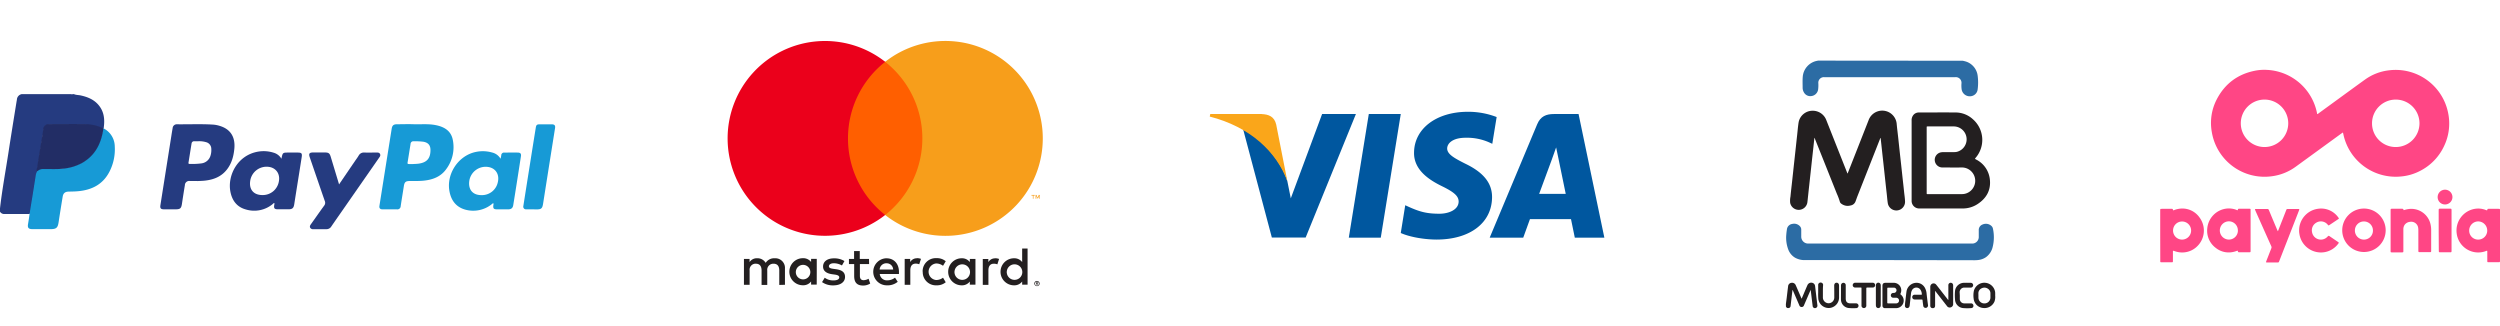 <?xml version="1.0" encoding="UTF-8"?> <svg xmlns="http://www.w3.org/2000/svg" viewBox="0 0 1522.63 198.41"><defs><style>.cls-1{fill:#2c6ca4;}.cls-2{fill:#231f20;}.cls-3{fill:#00579f;}.cls-4{fill:#faa61a;}.cls-5{fill:none;}.cls-6{fill:#ff5f00;}.cls-7{fill:#eb001b;}.cls-8{fill:#f79e1b;}.cls-9{fill:#ff4685;}.cls-10{fill:#253b80;}.cls-11{fill:#8995ba;}.cls-12{fill:#179ad6;}.cls-13{fill:#222d65;}</style></defs><g id="Layer_2" data-name="Layer 2"><g id="Layer_1-2" data-name="Layer 1"><path class="cls-1" d="M1195.4,37a18.22,18.22,0,0,1,2.31.6,10.43,10.43,0,0,1,6.79,8.5,32.1,32.1,0,0,1,0,8.31,4.7,4.7,0,0,1-3.9,4.16,5,5,0,0,1-5.88-4.3,17.31,17.31,0,0,1-.08-3.45A3.45,3.45,0,0,0,1190.9,47q-36.76.06-73.55,0c-2.1,0-4.21.06-6.32,0a3.37,3.37,0,0,0-3.58,3.57,20.89,20.89,0,0,1-.09,3.71,4.71,4.71,0,0,1-4.5,4.26,4.35,4.35,0,0,1-4.14-2.21,5.46,5.46,0,0,1-.82-2.93c0-2.21-.12-4.43.07-6.64a10.74,10.74,0,0,1,9-9.76,1,1,0,0,0,.25-.08Z"></path><path class="cls-2" d="M1087.69,185.29c.16-1.28.34-2.56.5-3.84.29-2.4.56-4.81.87-7.21a2.27,2.27,0,0,1,2.11-2,2.36,2.36,0,0,1,2.5,1.41c.66,1.44,1.27,2.92,1.91,4.38l1.69,3.92c.15-.34.26-.57.36-.81,1.06-2.47,2.11-5,3.17-7.42A2.51,2.51,0,0,1,1105,173a2.84,2.84,0,0,1,.52,1.53q.67,5.69,1.36,11.38a1.47,1.47,0,0,1-1.08,1.7,1.41,1.41,0,0,1-1.81-1.29c-.4-3.21-.78-6.42-1.17-9.64a1.66,1.66,0,0,0,0-.21c-.79,1.82-1.55,3.57-2.3,5.32-.6,1.38-1.2,2.76-1.79,4.14a1.48,1.48,0,0,1-1.43,1.07,1.47,1.47,0,0,1-1.43-1.06q-1.89-4.39-3.79-8.77a1.19,1.19,0,0,0-.35-.59c-.13,1-.26,2.07-.38,3.08-.26,2.19-.51,4.39-.77,6.58a1.41,1.41,0,0,1-1,1.35c-.88.11-1.33.08-1.84-.85Z"></path><path class="cls-2" d="M1105.07,83.92c-.2,1.81-.38,3.55-.57,5.29-.31,2.77-.61,5.55-.92,8.33l-.78,7.22c-.31,2.81-.62,5.63-.92,8.44-.27,2.41-.52,4.81-.78,7.22-.11,1-.19,2-.34,3a5.32,5.32,0,0,1-10.45.14,12.67,12.67,0,0,1,.16-3.69c.24-2.5.53-5,.81-7.49s.54-4.89.8-7.33.52-4.85.79-7.28c.3-2.77.61-5.55.91-8.33.26-2.42.52-4.85.79-7.27s.47-5,.86-7.54a8.63,8.63,0,0,1,8.4-7.18,8.82,8.82,0,0,1,8.52,5.79q6.27,15.84,12.55,31.69c.09.25.19.49.29.75a.78.78,0,0,0,.31-.52q6.27-15.9,12.52-31.82a8.84,8.84,0,0,1,17.16,2.06c.24,2.76.61,5.51.91,8.27s.59,5.56.89,8.34.61,5.48.91,8.22.59,5.49.89,8.23.63,5.55.91,8.33c.2,2,.54,3.89.58,5.86a5.29,5.29,0,0,1-10.52,1c-.27-1.71-.39-3.44-.58-5.17q-.47-4.16-.92-8.33-.39-3.66-.79-7.33c-.26-2.42-.53-4.85-.8-7.27s-.52-4.85-.79-7.28c-.15-1.42-.31-2.83-.47-4.25-.23,0-.22.21-.27.32q-7,17.78-14,35.54c-.37,1-.67,1.94-1.05,2.87a3.82,3.82,0,0,1-2.86,2.37,7.22,7.22,0,0,1-2.62.23,6.59,6.59,0,0,1-3.31-1.41,2.14,2.14,0,0,1-.73-1.09,39.19,39.19,0,0,0-1.84-4.91q-6.66-16.73-13.35-33.43A.88.88,0,0,0,1105.07,83.92Z"></path><path class="cls-2" d="M1164.28,97.83V73.51a5,5,0,0,1,1-3.38,4.19,4.19,0,0,1,3.27-1.62c7.61,0,15.22-.08,22.83,0a15.55,15.55,0,0,1,10.15,4.06A16.71,16.71,0,0,1,1203.36,96c-.62.74-.63.7.19,1.16a15.33,15.33,0,0,1,8.42,12.55c.57,6.43-2.34,11.24-7.65,14.66a16.38,16.38,0,0,1-9,2.6c-8.76,0-17.52,0-26.28,0a4.6,4.6,0,0,1-4.76-4.76c0-6,0-11.9,0-17.85Zm9.17-.24V117.5c0,.73,0,.73.73.73h20.5a10.62,10.62,0,0,0,1.59-.11,8.12,8.12,0,0,0-1.55-16.12c-3.87.07-7.75,0-11.63,0a4.65,4.65,0,0,1-.88-9.23,10,10,0,0,1,1.64-.13q3.24,0,6.48,0a7.26,7.26,0,0,0,1.47-.15A7.86,7.86,0,0,0,1190.06,77h-15.88c-.73,0-.73,0-.73.72Z"></path><path class="cls-1" d="M1151.12,158.41h-51.78a11.79,11.79,0,0,1-6.07-1.47,9.79,9.79,0,0,1-4.18-5.13,20.5,20.5,0,0,1-1.13-9.09c.07-1,.2-1.94.35-2.9a3.78,3.78,0,0,1,3.3-3.44,4.75,4.75,0,0,1,4.58,1.35,3,3,0,0,1,.86,2.16c0,1.36,0,2.73,0,4.09a4.2,4.2,0,0,0,4.36,4.36q45.57-.06,91.13,0h8.39a4,4,0,0,0,4.24-4.27c0-1.26,0-2.52,0-3.77a3.52,3.52,0,0,1,2.33-3.57,4.93,4.93,0,0,1,5.5,1,2.92,2.92,0,0,1,.78,1.44,24.48,24.48,0,0,1-.1,11.1,10.7,10.7,0,0,1-4.08,6.33,10.42,10.42,0,0,1-5,1.79,24.33,24.33,0,0,1-3.08.1Z"></path><path class="cls-2" d="M1146.51,180v-5.89c0-1.28.58-1.86,1.85-1.86,1.61,0,3.21,0,4.82,0a4.55,4.55,0,0,1,4.35,6.5.5.5,0,0,0,.18.71,4.58,4.58,0,0,1,1.51,5.06,4.66,4.66,0,0,1-4.4,3.16c-2.21,0-4.42,0-6.63,0a1.51,1.51,0,0,1-1.67-1.69Q1146.51,183,1146.51,180Zm2.93-.08c0,1.45,0,2.9,0,4.35,0,.37.12.5.49.5,1.61,0,3.22,0,4.84,0a1.72,1.72,0,1,0,0-3.43c-.56,0-1.13,0-1.7,0a1.46,1.46,0,1,1,0-2.92,4.21,4.21,0,0,0,.79-.06,1.61,1.61,0,0,0-.43-3.17c-1.11,0-2.23,0-3.34,0-.48,0-.66.12-.64.63C1149.46,177.12,1149.44,178.5,1149.44,179.88Z"></path><path class="cls-2" d="M1186.58,182.71a1.07,1.07,0,0,0,.07-.6c0-2.76,0-5.52,0-8.28a1.52,1.52,0,0,1,.6-1.35,1.46,1.46,0,0,1,2.22.73,2.64,2.64,0,0,1,.1.79c0,3.66,0,7.33,0,11a2.07,2.07,0,0,1-1.79,2.27,2,2,0,0,1-2-.9l-3.46-4.44c-1.12-1.43-2.23-2.88-3.36-4.31-.1-.13-.17-.31-.38-.35a1,1,0,0,0,0,.57q0,4.17,0,8.34c0,1.26-.84,1.69-2,1.44a1.44,1.44,0,0,1-.94-1.51c0-1.29,0-2.58,0-3.88q0-3.66,0-7.32a2.54,2.54,0,0,1,.25-1.24,2,2,0,0,1,3.38-.25c1.16,1.42,2.28,2.89,3.41,4.34l3.66,4.69C1186.4,182.53,1186.49,182.61,1186.58,182.71Z"></path><path class="cls-2" d="M1168.05,179.52h2c.25,0,.47,0,.44-.36a5.23,5.23,0,0,0-.87-2.74,3,3,0,0,0-5.19.49,5.52,5.52,0,0,0-.56,2.14c-.26,2.36-.51,4.71-.78,7.06-.12,1-.8,1.65-1.66,1.53a1.4,1.4,0,0,1-1.24-1.43,32.62,32.62,0,0,1,.33-3.27c.19-1.79.38-3.59.63-5.37a6.25,6.25,0,0,1,5.78-5.32,5.77,5.77,0,0,1,5.41,3,9.11,9.11,0,0,1,1.08,3.85c.25,2.2.53,4.39.81,6.58a1.5,1.5,0,0,1-1.19,1.83,1.46,1.46,0,0,1-1.7-1.41c-.14-1-.3-2.1-.4-3.15,0-.42-.19-.54-.59-.54h-4.25a1.46,1.46,0,1,1,0-2.92h1.91Z"></path><path class="cls-2" d="M1215.17,180a8.48,8.48,0,0,1-.41,3.6,6.59,6.59,0,0,1-6.71,4,6.38,6.38,0,0,1-6-5.75,13.83,13.83,0,0,1,.16-4.8,6.62,6.62,0,0,1,12.93.84A17.86,17.86,0,0,1,1215.17,180Zm-10.21,0h0c0,.46,0,.92,0,1.38a3.56,3.56,0,0,0,3.68,3.42,3.61,3.61,0,0,0,3.63-3.48c0-.87,0-1.74,0-2.61a3.24,3.24,0,0,0-1.41-2.77,3.65,3.65,0,0,0-3.92-.35,3.29,3.29,0,0,0-2,3.24Z"></path><path class="cls-2" d="M1110.24,177.42V181a3.53,3.53,0,0,0,3.45,3.7,3.5,3.5,0,0,0,3.48-3.66c0-2.28,0-4.56-.05-6.85a3.32,3.32,0,0,1,.08-.89,1.42,1.42,0,0,1,1.38-1.12,1.44,1.44,0,0,1,1.42,1.12,4.25,4.25,0,0,1,.09.79c0,2.31,0,4.61,0,6.91a6.43,6.43,0,0,1-5,6.45,6.36,6.36,0,0,1-7.64-5.39,34.15,34.15,0,0,1-.08-3.92c0-1.49,0-3,0-4.46a1.48,1.48,0,0,1,2-1.51,1.41,1.41,0,0,1,1,1.39C1110.25,174.87,1110.24,176.14,1110.24,177.42Z"></path><path class="cls-2" d="M1193.63,180c0,.7,0,1.39,0,2.08a2.65,2.65,0,0,0,2.69,2.69c1.36,0,2.73,0,4.09,0a1.42,1.42,0,0,1,1.5,1.33,1.36,1.36,0,0,1-1.27,1.54,28,28,0,0,1-4.93,0,5.42,5.42,0,0,1-5-5.3,27.92,27.92,0,0,1,0-5.09,5.56,5.56,0,0,1,5.35-5c1.41-.06,2.83,0,4.24,0a1.46,1.46,0,1,1,0,2.92h-3.61a2.83,2.83,0,0,0-3.15,3.15Z"></path><path class="cls-2" d="M1135.24,172.2h5.31a1.48,1.48,0,0,1,1.4.88,1.34,1.34,0,0,1-.16,1.45,1.4,1.4,0,0,1-1.24.59c-1.08,0-2.16,0-3.24,0-.49,0-.64.14-.63.63,0,3.27,0,6.55,0,9.82v.37a1.48,1.48,0,1,1-2.93,0V175.86c0-.74,0-.74-.71-.74H1130a1.47,1.47,0,0,1-1.61-1.46,1.52,1.52,0,0,1,1.62-1.46Z"></path><path class="cls-2" d="M1121.25,178.1c0-1.34,0-2.69,0-4a3.16,3.16,0,0,1,.06-.69,1.48,1.48,0,0,1,1.56-1.16,1.41,1.41,0,0,1,1.28,1.45q0,4.07,0,8.12c0,2,.93,2.94,2.92,2.94h3.29a1.46,1.46,0,1,1,0,2.91,30.85,30.85,0,0,1-4.51-.08,5.27,5.27,0,0,1-4.61-5.32C1121.23,180.86,1121.25,179.48,1121.25,178.1Z"></path><path class="cls-2" d="M1145.48,179.92c0,2,0,3.89,0,5.84a2.7,2.7,0,0,1-.12.89,1.49,1.49,0,0,1-1.42,1,1.46,1.46,0,0,1-1.37-1.19,6.16,6.16,0,0,1-.07-.95V174.36a6,6,0,0,1,.07-1,1.44,1.44,0,0,1,1.36-1.2,1.48,1.48,0,0,1,1.45,1,2.93,2.93,0,0,1,.1.84C1145.48,176,1145.48,178,1145.48,179.92Z"></path><g id="g4158"><polygon id="polygon9" class="cls-3" points="840.96 144.75 821.49 144.75 833.67 69.45 853.14 69.45 840.96 144.75"></polygon><path id="path11" class="cls-3" d="M911.55,71.29a48.14,48.14,0,0,0-17.47-3.21c-19.23,0-32.77,10.26-32.85,24.92-.16,10.81,9.69,16.82,17.06,20.43,7.54,3.68,10.1,6.09,10.1,9.37-.08,5-6.09,7.37-11.7,7.37-7.77,0-11.93-1.2-18.26-4L855.86,125l-2.72,16.91c4.56,2.08,13,3.93,21.71,4,20.43,0,33.73-10.1,33.89-25.72.08-8.57-5.12-15.14-16.34-20.51-6.81-3.44-11-5.77-11-9.29.08-3.21,3.52-6.49,11.21-6.49a33.19,33.19,0,0,1,14.51,2.88l1.76.8,2.65-16.26Z"></path><path id="path13" class="cls-3" d="M937.42,118.08C939,113.75,945.2,97,945.2,97c-.08.16,1.6-4.41,2.56-7.21l1.36,6.49s3.69,18,4.49,21.79Zm24-48.63H946.4c-4.65,0-8.17,1.36-10.18,6.25L907.3,144.75h20.43s3.36-9.29,4.09-11.29h25c.56,2.64,2.32,11.29,2.32,11.29h18l-15.71-75.3Z"></path><path id="path15" class="cls-3" d="M805.23,69.45,786.16,120.8l-2.09-10.41c-3.52-12-14.58-25.08-26.92-31.57l17.47,65.85h20.59l30.61-75.22Z"></path><path id="path17" class="cls-4" d="M768.45,69.45H737.12L736.8,71c24.44,6.25,40.62,21.31,47.27,39.42l-6.81-34.61c-1.12-4.81-4.56-6.17-8.81-6.33Z"></path></g><g id="Layer_2-2" data-name="Layer 2"><g id="Layer_1-2-2" data-name="Layer 1-2"><rect class="cls-5" x="418.18" width="241.9" height="198.41"></rect><path class="cls-2" d="M478.08,173.45v-9.89a5.88,5.88,0,0,0-5.45-6.26,4.69,4.69,0,0,0-.75,0,6.1,6.1,0,0,0-5.54,2.8,5.78,5.78,0,0,0-5.2-2.8,5.21,5.21,0,0,0-4.62,2.34v-1.95H453.1v15.76h3.46v-8.67a3.69,3.69,0,0,1,3.15-4.16,4.1,4.1,0,0,1,.7,0c2.28,0,3.43,1.49,3.43,4.16v8.76h3.46v-8.73a3.72,3.72,0,0,1,3.86-4.19c2.34,0,3.46,1.49,3.46,4.16v8.76Zm51.19-15.76h-5.63v-4.77h-3.46v4.77h-3.13v3.13h3.19v7.25c0,3.66,1.42,5.84,5.47,5.84a8.12,8.12,0,0,0,4.29-1.22l-1-2.93a6.47,6.47,0,0,1-3,.89c-1.65,0-2.28-1.06-2.28-2.64v-7.19h5.61Zm29.23-.39a4.64,4.64,0,0,0-4.15,2.31v-1.92H551v15.76h3.43v-8.84c0-2.6,1.12-4.05,3.29-4.05a5.61,5.61,0,0,1,2.14.4l1.06-3.3a7.55,7.55,0,0,0-2.44-.43ZM514.31,159a11.71,11.71,0,0,0-6.43-1.65c-4,0-6.59,1.91-6.59,5,0,2.57,1.91,4.15,5.44,4.65l1.65.23c1.88.26,2.77.76,2.77,1.65,0,1.22-1.26,1.91-3.6,1.91a8.45,8.45,0,0,1-5.24-1.65l-1.64,2.67a11.34,11.34,0,0,0,6.82,2c4.55,0,7.18-2.14,7.18-5.14s-2.07-4.22-5.5-4.71l-1.65-.23c-1.48-.2-2.67-.5-2.67-1.55s1.12-1.85,3-1.85a10.17,10.17,0,0,1,4.94,1.35Zm91.8-1.65a4.62,4.62,0,0,0-4.15,2.31v-1.92h-3.4v15.76H602v-8.84c0-2.6,1.12-4.05,3.3-4.05a5.61,5.61,0,0,1,2.14.4l1.05-3.3a7.5,7.5,0,0,0-2.44-.43ZM562,165.54a8,8,0,0,0,7.66,8.24h.74A8.28,8.28,0,0,0,576,171.9l-1.65-2.77a7,7,0,0,1-4.12,1.42,5.06,5.06,0,0,1,0-10.09,7,7,0,0,1,4.12,1.42l1.65-2.77a8.28,8.28,0,0,0-5.67-1.88,8,8,0,0,0-8.39,7.5,6.09,6.09,0,0,0,0,.74Zm32.1,0v-7.85h-3.43v1.92a6,6,0,0,0-4.94-2.31,8.24,8.24,0,1,0,0,16.48,6,6,0,0,0,4.94-2.31v1.91h3.43Zm-12.76,0a4.73,4.73,0,1,1,0,.37C581.28,165.79,581.29,165.66,581.29,165.54Zm-41.36-8.24a8.24,8.24,0,0,0,.23,16.48h0a9.6,9.6,0,0,0,6.55-2.15l-1.65-2.53a7.47,7.47,0,0,1-4.58,1.64,4.35,4.35,0,0,1-4.71-3.85h11.69v-1.32c0-4.94-3.06-8.24-7.48-8.24Zm0,3.06a3.91,3.91,0,0,1,4,3.82h-8.24a4.07,4.07,0,0,1,4.19-3.83Zm85.87,5.21v-14.2h-3.3v8.24a6,6,0,0,0-4.94-2.31,8.24,8.24,0,1,0,0,16.48,6,6,0,0,0,4.94-2.31v1.91h3.3Zm5.72,5.59a1.45,1.45,0,0,1,.62.11,1.77,1.77,0,0,1,.52.33,1.58,1.58,0,0,1,.34.5,1.5,1.5,0,0,1,0,1.21,1.58,1.58,0,0,1-.34.5,1.77,1.77,0,0,1-.52.33,1.47,1.47,0,0,1-.62.13,1.63,1.63,0,0,1-1.48-1,1.5,1.5,0,0,1,0-1.21,1.58,1.58,0,0,1,.34-.5,1.72,1.72,0,0,1,.51-.33,1.77,1.77,0,0,1,.68-.11Zm0,2.78a1.15,1.15,0,0,0,.48-.1,1.22,1.22,0,0,0,.38-.26,1.24,1.24,0,0,0,0-1.65,1.22,1.22,0,0,0-.38-.26,1.15,1.15,0,0,0-.48-.1,1.12,1.12,0,0,0-.48.1,1.31,1.31,0,0,0-.4.26,1.24,1.24,0,0,0,0,1.65,1.31,1.31,0,0,0,.4.26,1.22,1.22,0,0,0,.53.1Zm.1-2a.68.68,0,0,1,.43.13.43.43,0,0,1,.14.35.34.34,0,0,1-.11.29.58.58,0,0,1-.35.15l.48.55h-.38l-.44-.55h-.15v.55h-.31V172Zm-.37.28v.4h.56a.14.14,0,0,0,0-.15.14.14,0,0,0,0-.15.31.31,0,0,0-.19,0Zm-18.12-6.69a4.73,4.73,0,1,1,0,.37C613.12,165.82,613.12,165.69,613.13,165.57Zm-115.73,0v-7.88H494v1.92a6,6,0,0,0-5-2.31,8.24,8.24,0,1,0,0,16.48,6,6,0,0,0,5-2.31v1.91h3.42Zm-12.75,0a4.42,4.42,0,1,1,0,.41c0-.14,0-.27,0-.41Z"></path><g id="_Group_" data-name=" Group "><rect class="cls-6" x="513.17" y="37.65" width="51.91" height="93.28"></rect><path id="_Path_" data-name=" Path " class="cls-7" d="M516.47,84.3a59.24,59.24,0,0,1,22.66-46.65,59.32,59.32,0,1,0,0,93.28A59.21,59.21,0,0,1,516.47,84.3Z"></path><path class="cls-8" d="M635.11,84.3a59.31,59.31,0,0,1-96,46.63,59.35,59.35,0,0,0,0-93.28,59.32,59.32,0,0,1,96,46.63Z"></path><path class="cls-8" d="M629.44,121.05v-1.91h.78v-.4h-2v.4h.84v1.91Zm3.81,0v-2.31h-.59l-.7,1.65-.69-1.65h-.53v2.31h.43v-1.73l.64,1.5h.45l.64-1.5v1.74Z"></path></g></g></g><path class="cls-9" d="M1426.87,80.71c-.76.55-1.49,1.06-2.21,1.59q-13.17,9.58-26.34,19.16a31.51,31.51,0,0,1-14.63,5.89,32.56,32.56,0,0,1-36.6-27,31.16,31.16,0,0,1,3.11-20c5-9.49,12.81-15.24,23.31-17.3a29.14,29.14,0,0,1,7.28-.48,32.66,32.66,0,0,1,30.38,26.28c0,.2.09.4.14.63.38,0,.6-.28.86-.47l9.83-7.16c6.1-4.44,12.19-8.9,18.32-13.31a31,31,0,0,1,14.61-5.7,32.58,32.58,0,0,1,36.25,26.68,31.65,31.65,0,0,1-2.55,19.31,32.18,32.18,0,0,1-14.87,15.36,31,31,0,0,1-11.47,3.3,32.58,32.58,0,0,1-35.08-25.82c-.06-.25-.11-.5-.18-.75C1427,80.88,1427,80.85,1426.87,80.71Zm-47.71,8.84a14.45,14.45,0,1,0-14.4-14.48A14.45,14.45,0,0,0,1379.16,89.55Zm80,0a14.45,14.45,0,1,0-14.47-14.41A14.4,14.4,0,0,0,1459.13,89.55Z"></path><path class="cls-9" d="M1315.68,143.4v-15c0-1.2,0-1.21,1.18-1.21h5.39l.62,0a.54.54,0,0,1,.54.44c.16.56.18.57.71.36a12.29,12.29,0,0,1,2.58-.75,12.75,12.75,0,0,1,12.87,5.14,13.34,13.34,0,0,1-1.42,17.69,12.92,12.92,0,0,1-8.11,3.66,13.29,13.29,0,0,1-5.73-.84l-.07,0c-.77-.29-.81-.26-.82.58v5.09c0,.23,0,.46,0,.69a.46.46,0,0,1-.49.48h-6.23l-.54,0a.41.41,0,0,1-.44-.43c0-.26,0-.52,0-.77Zm13.33,2.53a5.51,5.51,0,0,0,5.49-5.53,5.48,5.48,0,1,0-11,0A5.51,5.51,0,0,0,1329,145.93Z"></path><path class="cls-9" d="M1522.63,143.44v15.09c0,1.18,0,1.18-1.19,1.18h-5.7c-.77,0-.84-.06-.85-.83,0-1.77,0-3.54,0-5.31,0-1,0-1-.93-.63a13.21,13.21,0,0,1-17.7-10.72,13.38,13.38,0,0,1,11.19-15.05,12.6,12.6,0,0,1,6.43.69l.58.21c.25.1.36,0,.43-.25.19-.62.21-.63.84-.63,2,0,4,0,6,0,.85,0,.91.08.91.94Zm-13.29,2.49a5.47,5.47,0,0,0,5.51-5.53,5.57,5.57,0,0,0-5.43-5.55,5.52,5.52,0,0,0-5.55,5.52A5.42,5.42,0,0,0,1509.34,145.93Z"></path><path class="cls-9" d="M1362.87,128a.48.48,0,0,0,.12-.36c0-.36.26-.47.57-.49l.39,0h5.77a4.89,4.89,0,0,1,.54,0,.47.47,0,0,1,.47.5c0,.21,0,.41,0,.62v24.25c0,1.12,0,1.12-1.1,1.12h-5.7c-.73,0-.74,0-1-.72-.11-.37-.35-.22-.55-.14a14.19,14.19,0,0,1-2.66.75,12.57,12.57,0,0,1-10.15-2.51,13,13,0,0,1-5.24-11.79,13.35,13.35,0,0,1,11.27-12.13,13,13,0,0,1,6.44.69C1362.33,127.93,1362.57,128.12,1362.87,128Zm.11,12.38a5.49,5.49,0,0,0-5.43-5.58,5.56,5.56,0,0,0,0,11.12A5.49,5.49,0,0,0,1363,140.42Z"></path><path class="cls-9" d="M1453,140.42a13.23,13.23,0,1,1-13.18-13.4A13.24,13.24,0,0,1,1453,140.42Zm-13.22,5.51a5.47,5.47,0,0,0,5.47-5.56,5.48,5.48,0,1,0-11,0A5.51,5.51,0,0,0,1439.77,145.93Z"></path><path class="cls-9" d="M1456,140.46V128.75c0-.2,0-.41,0-.61,0-.89.08-1,1-1h5.86c.44,0,.88,0,1,.62,0,.29.29.22.5.15a15.34,15.34,0,0,1,2.32-.55A12,12,0,0,1,1480.4,137a15.73,15.73,0,0,1,.31,3.06v12.4c0,1.11,0,1.12-1.12,1.12h-5.69c-.9,0-1-.05-1-1v-12.4a9.86,9.86,0,0,0-.12-1.53,4.26,4.26,0,0,0-5-3.53,4.49,4.49,0,0,0-3.29,1.91,4.85,4.85,0,0,0-.72,2.79c0,2.93,0,5.85,0,8.78,0,1.41,0,2.82,0,4.24,0,.81-.06.87-.88.87H1457c-1,0-1,0-1-1C1456,148.62,1456,144.54,1456,140.46Z"></path><path class="cls-9" d="M1387.38,140.83l1.46-3.71,3.53-9c.32-.81.32-.82,1.17-.82h6.31c.56,0,.63.14.43.68-.41,1.08-.84,2.16-1.25,3.23l-10.89,27.9c-.28.7-.33.75-1.06.75h-6.16a3.44,3.44,0,0,1-.46,0c-.25,0-.36-.18-.29-.43s.15-.44.23-.66c1-2.51,1.95-5,2.95-7.52a1.45,1.45,0,0,0,0-1.24q-4.23-9.42-8.42-18.84c-.44-1-.89-2-1.32-3a3,3,0,0,1-.18-.5.27.27,0,0,1,.25-.38,4.87,4.87,0,0,1,.54,0c2.18,0,4.37,0,6.55,0a1,1,0,0,1,1.14.76c1.61,3.89,3.25,7.77,4.89,11.65A4.88,4.88,0,0,0,1387.38,140.83Z"></path><path class="cls-9" d="M1400.28,140.37a13.3,13.3,0,0,1,11.4-13.2,12.79,12.79,0,0,1,12.51,5.33c.46.6.44.63-.21,1.06-1.7,1.15-3.41,2.28-5.12,3.42-.69.47-.71.38-1.18-.18a5.38,5.38,0,0,0-7.15-1.05,5.33,5.33,0,0,0-2.39,5.54,5.45,5.45,0,0,0,9.35,2.94c.73-.77.74-.77,1.6-.19l4.84,3.29c.62.42.64.49.19,1.08a13.07,13.07,0,0,1-8.07,5.12,13.26,13.26,0,0,1-15.6-11.09A10.21,10.21,0,0,1,1400.28,140.37Z"></path><path class="cls-9" d="M1485.28,140.33V128.09c0-.9.06-1,1-1h5.84c.88,0,1,.07,1,.9v24.79c0,.81-.07.87-.89.87h-6c-.8,0-.87-.07-.87-.89Z"></path><path class="cls-9" d="M1484.66,120a4.5,4.5,0,1,1,4.47,4.53A4.46,4.46,0,0,1,1484.66,120Z"></path><path class="cls-10" d="M45,57.31c1.33.62,2.79.51,4.18.82,4.3.95,8.22,2.55,11.07,6.11,3.1,3.87,3.58,8.31,3,13,0,.32-.08.65-.11,1l-.23.11a2.09,2.09,0,0,1-1.23-.22A33.09,33.09,0,0,0,48.75,76c-6,0-12,0-17.95,0-3,0-3.76.65-4.22,3.56-1.23,7.69-2.43,15.4-3.67,23.1a6.28,6.28,0,0,0-.1,1.68c-1.46,7-2.29,14-3.5,21a15.62,15.62,0,0,1-1.27,5c-5,0-10.08,0-15.12,0A3,3,0,0,1,0,128.92v-2c1.33-11.66,3.5-23.19,5.27-34.78,1.53-10,3.16-20,4.77-30,.07-.46.18-.92.25-1.39a3.59,3.59,0,0,1,3-3.43H43.54a.36.36,0,0,0,.56,0Z"></path><path class="cls-11" d="M44.1,57.31c-.18.36-.37.31-.56,0Z"></path><path class="cls-12" d="M18,130.41c.52-3.17,1-6.35,1.55-9.52q1.1-6.86,2.17-13.7a7.58,7.58,0,0,1,.87-2.79c.68-1.57,2.11-1.75,3.53-1.78,3.06-.07,6.12.06,9.18,0a33.92,33.92,0,0,0,11.84-2.39C53.5,97.6,57.72,93,60.37,86.79a34.52,34.52,0,0,0,2-6.89A3.21,3.21,0,0,1,63,78.21h.11a12.49,12.49,0,0,1,6.79,11,29.63,29.63,0,0,1-3.19,15.26c-4,7.87-10.83,11.27-19.27,12-1.92.18-3.86.18-5.79.24s-3.12.93-3.46,3q-1.32,7.92-2.53,15.84c-.49,3.15-1.46,4-4.63,4H19.69c-2.3,0-3-.84-2.62-3.05C17.42,134.49,17.72,132.45,18,130.41Z"></path><path class="cls-10" d="M206.51,112.3l9.82-14.41c.72-1,1.49-2.06,2.13-3.15A3.57,3.57,0,0,1,222,92.91c2.35.06,4.71,0,7.07,0,.89,0,1.86-.11,2.37.85s-.11,1.69-.63,2.43l-23.25,33.42c-1.93,2.78-3.88,5.54-5.78,8.34a3.4,3.4,0,0,1-3.07,1.63c-2.59,0-5.18,0-7.77,0a2,2,0,0,1-2-.84c-.45-.81-.05-1.51.44-2.19,2.68-3.75,5.29-7.53,8-11.23a2.8,2.8,0,0,0,.4-3c-3.08-8.85-6.1-17.72-9.14-26.58-.73-2.14-.2-2.87,2.09-2.88h6.92c2.53,0,3.13.44,3.84,2.82Z"></path><path class="cls-12" d="M324.12,127.49c-1.23,0-2.46,0-3.68,0a1.61,1.61,0,0,1-1.7-2q2.26-14.39,4.55-28.77,1.48-9.37,3-18.77c.29-1.88.65-2.23,2.54-2.23,2.4,0,4.81,0,7.21,0,1.72,0,2.3.74,2,2.39q-3.66,23-7.28,46c-.45,2.83-1.1,3.43-4,3.43Z"></path><path class="cls-13" d="M63,78.21c-1.25,9-4.89,16.49-13.13,21.13a30,30,0,0,1-11.25,3.37c-4,.48-8.09.21-12.13.25a5.13,5.13,0,0,0-3.83,1.44c-.8-1-.09-2,.05-3,1-6.76,2.19-13.51,3.29-20.26.14-.87.21-1.75.33-2.63a3.18,3.18,0,0,1,3.23-2.92c7.57,0,15.15-.11,22.72,0A26.21,26.21,0,0,1,63,78.21Z"></path><path class="cls-10" d="M133.62,76.61a17.5,17.5,0,0,0-3.87-.72c-7.29-.45-14.59-.11-21.89-.19A2.52,2.52,0,0,0,105.15,78c-.29,1.61-.55,3.23-.8,4.85Q101,104,97.69,125c-.29,1.84.24,2.48,2.16,2.49h7.07c2.85,0,3.49-.6,3.91-3.45q.84-5.64,1.77-11.26a2.62,2.62,0,0,1,3-2.55c1.51,0,3,0,4.52,0v.06c1.6-.09,3.21-.11,4.8-.29,5.22-.59,9.85-2.4,13.21-6.66,3-3.79,4.19-8.26,4.61-12.94C143.36,83.21,140.21,78.52,133.62,76.61Zm-5.36,18a6.6,6.6,0,0,1-5.73,4.92,44.62,44.62,0,0,1-7,.31c-.65,0-.82-.23-.72-.83.63-3.88,1.23-7.77,1.87-11.65a1.52,1.52,0,0,1,1.71-1.33h2.25a14.69,14.69,0,0,1,5,.59,4.19,4.19,0,0,1,3.05,4A11.41,11.41,0,0,1,128.26,94.64Z"></path><path class="cls-12" d="M275.72,84.9c-1.17-5.38-5.31-7.69-10.34-8.69-4.57-.91-9.21-.39-13.12-.53s-7.19,0-10.44,0c-2.1,0-2.93.68-3.26,2.71q-3.75,23.49-7.47,47c-.22,1.38.41,2.11,1.9,2.12,2.92,0,5.84,0,8.76,0a2,2,0,0,0,2.29-1.94c.61-4.08,1.3-8.15,1.93-12.23.37-2.4,1.1-3.07,3.5-3.09,2.73,0,5.46.06,8.19-.18,5.77-.51,10.93-2.39,14.31-7.34A22.29,22.29,0,0,0,275.72,84.9ZM254.86,99.69c-1.07.14-2.15.15-3.23.22v0c-.85,0-1.7,0-2.54,0s-1-.31-.84-1c.61-3.74,1.2-7.49,1.8-11.23A1.69,1.69,0,0,1,252,86.05a38.8,38.8,0,0,1,5.9.28c2.88.53,4.27,2.12,4.28,5C262.2,96.46,260,99,254.86,99.69Z"></path><path class="cls-10" d="M181.34,92.92h-5.65c-3.52,0-3.52,0-4.29,3.77a8,8,0,0,0-4.79-3.7,20.15,20.15,0,0,0-9.63-.6c-12.46,2.27-18.45,14.54-16.69,24.18,1,5.4,3.86,9.48,9.43,11a17.64,17.64,0,0,0,16.13-3.09c.39-.3.66-.78,1.28-.84,0,.45,0,.88-.12,1.29-.3,2,.2,2.53,2.23,2.54h6.36c2.47,0,3.25-.7,3.62-3.15q.65-4.17,1.31-8.33c1.08-6.77,2.17-13.53,3.22-20.29C184.11,93.4,183.67,92.93,181.34,92.92Zm-11.52,17.7a9.93,9.93,0,0,1-10,8.18c-5.28,0-8.18-3.31-7.44-8.54a10.07,10.07,0,0,1,11.16-8.65C168.13,102.14,170.79,105.93,169.82,110.62Z"></path><path class="cls-12" d="M315.5,92.93c-2.78-.05-5.56,0-8.34,0a1.68,1.68,0,0,0-1.87,1.68,20.38,20.38,0,0,1-.43,2.07,8.06,8.06,0,0,0-5.09-3.78,20.72,20.72,0,0,0-11.83.12c-9.66,3.06-16.05,13.53-14.19,23.5,1,5.46,3.92,9.51,9.52,11.13a18.11,18.11,0,0,0,17.1-4,1.68,1.68,0,0,1,.11,1.3c-.24,2,.19,2.54,2.23,2.55,2.26,0,4.52,0,6.78,0,1.87,0,2.82-.77,3.11-2.59Q315,110,317.28,95.14C317.51,93.66,317,93,315.5,92.93Zm-12.27,17.91a9.88,9.88,0,0,1-10.06,8c-5.2,0-8-3.28-7.37-8.48a10.09,10.09,0,0,1,11.39-8.68C301.8,102.31,304.3,106.13,303.23,110.84Z"></path></g></g></svg> 